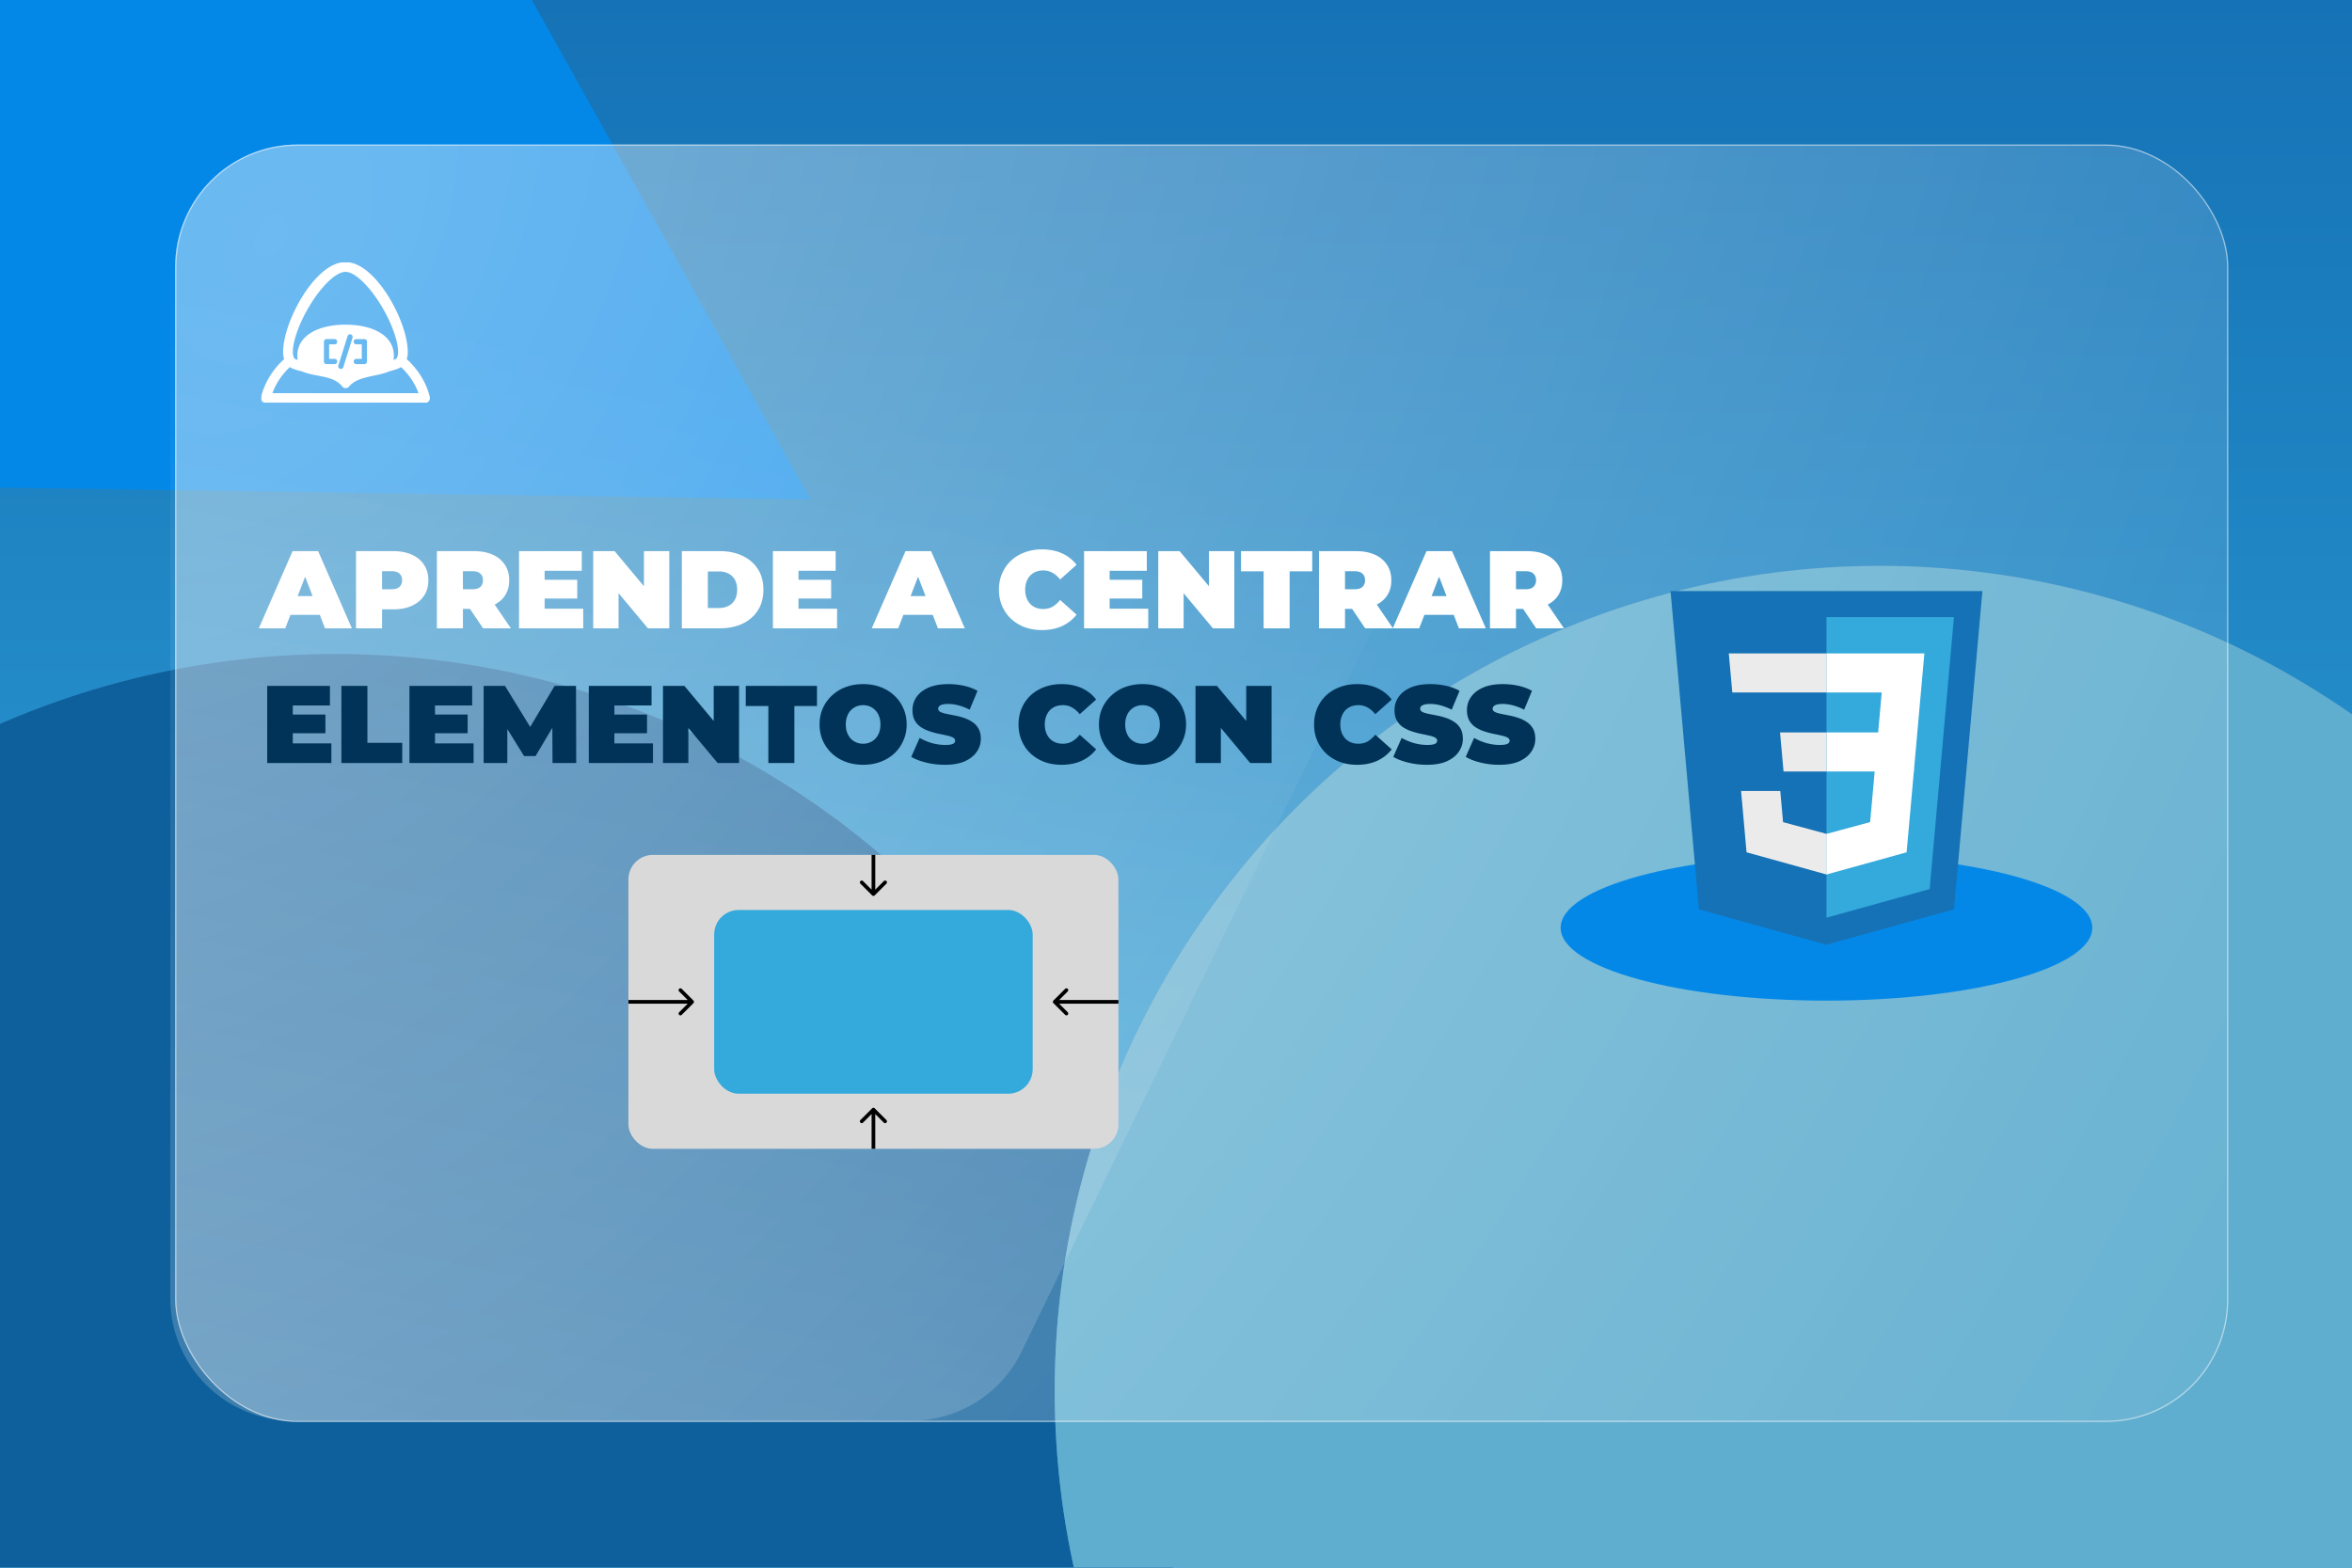 <svg width="1920" height="1280" fill="none" xmlns="http://www.w3.org/2000/svg"><g clip-path="url(#a)"><path fill="url(#b)" d="M0 0h1920v1280H0z"/><g filter="url(#c)"><path d="m-418.98 391.97 554.104-927.953 526.579 943.844L-418.98 391.97Z" fill="#0488E8"/></g><g filter="url(#d)"><circle cx="274" cy="1220" r="686" fill="#3381BB"/><circle cx="274" cy="1220" r="686" fill="#3381BB"/><circle cx="274" cy="1220" r="686" fill="#0E609C"/></g><g filter="url(#e)"><circle cx="1534.5" cy="1135.5" r="673.5" fill="#3381BB"/><circle cx="1534.5" cy="1135.5" r="673.5" fill="#3381BB"/><circle cx="1534.5" cy="1135.5" r="673.5" fill="#60AECF"/></g><g filter="url(#f)"><rect x="143" y="118" width="1676" height="1043" rx="100" fill="url(#g)" fill-opacity=".6"/><rect x="143.5" y="118.5" width="1675" height="1042" rx="99.5" stroke="#fff" stroke-opacity=".5" style="mix-blend-mode:overlay"/></g><ellipse cx="1491" cy="757.5" rx="217" ry="59.5" fill="#0488E8"/><path d="M1243.23 260.683 833.859 1103.68c-16.728 34.45-51.66 56.32-89.954 56.32H239c-55.228 0-100-44.77-100-100V217c0-55.228 44.771-100 100-100h914.27c73.83 0 122.21 77.267 89.96 143.683Z" fill="url(#h)"/><path d="m1386.86 742.51-23.16-259.885h254.6l-23.2 259.844-104.25 28.906-103.99-28.865Z" fill="#1572B6"/><path d="m1491 749.286 84.25-23.358 19.82-222.049H1491v245.407Z" fill="#33A9DC"/><path d="M1491 598.032h42.18l2.91-32.639H1491v-31.876h79.92l-.76 8.549-7.83 87.842H1491v-31.876Z" fill="#fff"/><path d="m1491.2 680.811-.15.041-35.49-9.591-2.27-25.42h-32l4.46 50.047 65.29 18.129.16-.041v-33.165Z" fill="#EBEBEB"/><path d="m1530.47 628.557-3.84 42.684-35.55 9.59v33.165l65.34-18.109.49-5.383 5.54-61.947h-31.98Z" fill="#fff"/><path d="M1491.11 533.517v31.876h-76.99l-.64-7.167-1.45-16.16-.77-8.549h79.85Zm-.11 64.515v31.876h-35.05l-.64-7.167-1.45-16.16-.76-8.549h37.9Z" fill="#EBEBEB"/><path d="m211.29 513 27.54-63h20.88l27.54 63h-21.96l-20.34-52.92h8.28L232.89 513h-21.6Zm16.38-10.98 5.4-15.3h28.98l5.4 15.3h-39.78ZM290.64 513v-63h30.33c5.88 0 10.95.96 15.21 2.88 4.32 1.92 7.65 4.68 9.99 8.28 2.34 3.54 3.51 7.74 3.51 12.6 0 4.86-1.17 9.06-3.51 12.6-2.34 3.54-5.67 6.3-9.99 8.28-4.26 1.92-9.33 2.88-15.21 2.88h-18.54l9.45-9.09V513h-21.24Zm21.24-22.23-9.45-9.63h17.19c2.94 0 5.1-.66 6.48-1.98 1.44-1.32 2.16-3.12 2.16-5.4 0-2.28-.72-4.08-2.16-5.4-1.38-1.32-3.54-1.98-6.48-1.98h-17.19l9.45-9.63v34.02ZM356.646 513v-63h30.33c5.88 0 10.95.96 15.21 2.88 4.32 1.92 7.65 4.68 9.99 8.28 2.34 3.54 3.51 7.74 3.51 12.6 0 4.86-1.17 9.06-3.51 12.6-2.34 3.48-5.67 6.15-9.99 8.01-4.26 1.86-9.33 2.79-15.21 2.79h-18.54l9.45-8.73V513h-21.24Zm37.71 0-15.48-22.95h22.5l15.66 22.95h-22.68Zm-16.47-22.23-9.45-9.63h17.19c2.94 0 5.1-.66 6.48-1.98 1.44-1.32 2.16-3.12 2.16-5.4 0-2.28-.72-4.08-2.16-5.4-1.38-1.32-3.54-1.98-6.48-1.98h-17.19l9.45-9.63v34.02Zm65.26-17.37h28.08v15.3h-28.08v-15.3Zm1.44 23.58h31.5V513h-52.38v-63h51.21v16.02h-30.33v30.96ZM484.263 513v-63h17.46l32.04 38.34h-8.1V450h20.7v63h-17.46l-32.04-38.34h8.1V513h-20.7Zm72.334 0v-63h31.05c7.02 0 13.2 1.29 18.54 3.87 5.34 2.52 9.51 6.12 12.51 10.8 3 4.68 4.5 10.26 4.5 16.74 0 6.54-1.5 12.18-4.5 16.92-3 4.68-7.17 8.31-12.51 10.89-5.34 2.52-11.52 3.78-18.54 3.78h-31.05Zm21.24-16.56h8.91c3 0 5.61-.57 7.83-1.71 2.28-1.14 4.05-2.82 5.31-5.04 1.26-2.28 1.89-5.04 1.89-8.28 0-3.18-.63-5.88-1.89-8.1-1.26-2.22-3.03-3.9-5.31-5.04-2.22-1.14-4.83-1.71-7.83-1.71h-8.91v29.88Zm72.555-23.04h28.08v15.3h-28.08v-15.3Zm1.44 23.58h31.5V513h-52.38v-63h51.21v16.02h-30.33v30.96ZM711.651 513l27.54-63h20.88l27.54 63h-21.96l-20.34-52.92h8.28L733.251 513h-21.6Zm16.38-10.98 5.4-15.3h28.98l5.4 15.3h-39.78Zm122.533 12.42c-5.04 0-9.72-.78-14.04-2.34-4.26-1.62-7.98-3.9-11.16-6.84-3.12-2.94-5.55-6.42-7.29-10.44-1.74-4.02-2.61-8.46-2.61-13.32 0-4.86.87-9.3 2.61-13.32 1.74-4.02 4.17-7.5 7.29-10.44 3.18-2.94 6.9-5.19 11.16-6.75 4.32-1.62 9-2.43 14.04-2.43 6.18 0 11.64 1.08 16.38 3.24 4.8 2.16 8.76 5.28 11.88 9.36l-13.41 11.97c-1.86-2.34-3.93-4.14-6.21-5.4-2.22-1.32-4.74-1.98-7.56-1.98-2.22 0-4.23.36-6.03 1.08-1.8.72-3.36 1.77-4.68 3.15-1.26 1.38-2.25 3.06-2.97 5.04-.72 1.92-1.08 4.08-1.08 6.48 0 2.4.36 4.59 1.08 6.57.72 1.92 1.71 3.57 2.97 4.95a13.16 13.16 0 0 0 4.68 3.15c1.8.72 3.81 1.08 6.03 1.08 2.82 0 5.34-.63 7.56-1.89 2.28-1.32 4.35-3.15 6.21-5.49l13.41 11.97c-3.12 4.02-7.08 7.14-11.88 9.36-4.74 2.16-10.2 3.24-16.38 3.24Zm53.832-41.04h28.08v15.3h-28.08v-15.3Zm1.44 23.58h31.5V513h-52.38v-63h51.21v16.02h-30.33v30.96ZM945.513 513v-63h17.46l32.04 38.34h-8.1V450h20.697v63h-17.457l-32.04-38.34h8.1V513h-20.7Zm86.017 0v-46.53h-18.45V450h58.14v16.47h-18.45V513h-21.24Zm45.2 0v-63h30.33c5.88 0 10.95.96 15.21 2.88 4.32 1.92 7.65 4.68 9.99 8.28 2.34 3.54 3.51 7.74 3.51 12.6 0 4.86-1.17 9.06-3.51 12.6-2.34 3.48-5.67 6.15-9.99 8.01-4.26 1.86-9.33 2.79-15.21 2.79h-18.54l9.45-8.73V513h-21.24Zm37.71 0-15.48-22.95h22.5l15.66 22.95h-22.68Zm-16.47-22.23-9.45-9.63h17.19c2.94 0 5.1-.66 6.48-1.98 1.44-1.32 2.16-3.12 2.16-5.4 0-2.28-.72-4.08-2.16-5.4-1.38-1.32-3.54-1.98-6.48-1.98h-17.19l9.45-9.63v34.02Zm38.98 22.23 27.54-63h20.88l27.54 63h-21.96l-20.34-52.92h8.28L1158.55 513h-21.6Zm16.38-10.98 5.4-15.3h28.98l5.4 15.3h-39.78ZM1216.3 513v-63h30.33c5.88 0 10.95.96 15.21 2.88 4.32 1.92 7.65 4.68 9.99 8.28 2.34 3.54 3.51 7.74 3.51 12.6 0 4.86-1.17 9.06-3.51 12.6-2.34 3.48-5.67 6.15-9.99 8.01-4.26 1.86-9.33 2.79-15.21 2.79h-18.54l9.45-8.73V513h-21.24Zm37.71 0-15.48-22.95h22.5l15.66 22.95h-22.68Zm-16.47-22.23-9.45-9.63h17.19c2.94 0 5.1-.66 6.48-1.98 1.44-1.32 2.16-3.12 2.16-5.4 0-2.28-.72-4.08-2.16-5.4-1.38-1.32-3.54-1.98-6.48-1.98h-17.19l9.45-9.63v34.02Z" fill="#fff"/><path d="M237.57 583.4h28.08v15.3h-28.08v-15.3Zm1.44 23.58h31.5V623h-52.38v-63h51.21v16.02h-30.33v30.96ZM278.687 623v-63h21.24v46.53h28.44V623h-49.68Zm74.987-39.6h28.08v15.3h-28.08v-15.3Zm1.44 23.58h31.5V623h-52.38v-63h51.21v16.02h-30.33v30.96ZM394.79 623v-63h17.46l25.2 41.13h-9.18L452.75 560h17.46l.18 63h-19.35l-.18-33.84h3.06l-16.74 28.17h-9.36l-17.46-28.17h3.78V623h-19.35Zm105.309-39.6h28.08v15.3h-28.08v-15.3Zm1.44 23.58h31.5V623h-52.38v-63h51.21v16.02h-30.33v30.96ZM541.216 623v-63h17.46l32.04 38.34h-8.1V560h20.7v63h-17.46l-32.04-38.34h8.1V623h-20.7Zm86.014 0v-46.53h-18.45V560h58.14v16.47h-18.45V623h-21.24Zm77.358 1.44c-5.1 0-9.84-.81-14.22-2.43-4.32-1.62-8.07-3.9-11.25-6.84-3.18-3-5.67-6.51-7.47-10.53-1.74-4.02-2.61-8.4-2.61-13.14 0-4.8.87-9.18 2.61-13.14 1.8-4.02 4.29-7.5 7.47-10.44 3.18-3 6.93-5.31 11.25-6.93 4.38-1.62 9.12-2.43 14.22-2.43 5.16 0 9.9.81 14.22 2.43s8.07 3.93 11.25 6.93c3.18 2.94 5.64 6.42 7.38 10.44 1.8 3.96 2.7 8.34 2.7 13.14 0 4.74-.9 9.12-2.7 13.14-1.74 4.02-4.2 7.53-7.38 10.53-3.18 2.94-6.93 5.22-11.25 6.84s-9.06 2.43-14.22 2.43Zm0-17.19c1.98 0 3.81-.36 5.49-1.08 1.74-.72 3.24-1.74 4.5-3.06 1.32-1.38 2.34-3.03 3.06-4.95.72-1.98 1.08-4.2 1.08-6.66s-.36-4.65-1.08-6.57c-.72-1.98-1.74-3.63-3.06-4.95a12.479 12.479 0 0 0-4.5-3.15c-1.68-.72-3.51-1.08-5.49-1.08-1.98 0-3.84.36-5.58 1.08-1.68.72-3.18 1.77-4.5 3.15-1.26 1.32-2.25 2.97-2.97 4.95-.72 1.92-1.08 4.11-1.08 6.57s.36 4.68 1.08 6.66c.72 1.92 1.71 3.57 2.97 4.95a14.26 14.26 0 0 0 4.5 3.06c1.74.72 3.6 1.08 5.58 1.08Zm66.749 17.19c-5.28 0-10.38-.6-15.3-1.8-4.92-1.2-8.97-2.76-12.15-4.68l6.84-15.48c3 1.74 6.33 3.15 9.99 4.23 3.72 1.02 7.32 1.53 10.8 1.53 2.04 0 3.63-.12 4.77-.36 1.2-.3 2.07-.69 2.61-1.17.54-.54.81-1.17.81-1.89 0-1.14-.63-2.04-1.89-2.7-1.26-.66-2.94-1.2-5.04-1.62-2.04-.48-4.29-.96-6.75-1.44a73.38 73.38 0 0 1-7.47-2.07c-2.46-.84-4.74-1.95-6.84-3.33-2.04-1.38-3.69-3.18-4.95-5.4-1.26-2.28-1.89-5.1-1.89-8.46 0-3.9 1.08-7.44 3.24-10.62 2.22-3.24 5.49-5.82 9.81-7.74 4.38-1.92 9.81-2.88 16.29-2.88 4.26 0 8.46.45 12.6 1.35 4.14.9 7.86 2.28 11.16 4.14l-6.39 15.39c-3.12-1.56-6.15-2.73-9.09-3.51-2.88-.78-5.7-1.17-8.46-1.17-2.04 0-3.66.18-4.86.54-1.2.36-2.07.84-2.61 1.44-.48.6-.72 1.26-.72 1.98 0 1.08.63 1.95 1.89 2.61 1.26.6 2.91 1.11 4.95 1.53 2.1.42 4.38.87 6.84 1.35 2.52.48 5.01 1.14 7.47 1.98 2.46.84 4.71 1.95 6.75 3.33 2.1 1.38 3.78 3.18 5.04 5.4 1.26 2.22 1.89 4.98 1.89 8.28 0 3.84-1.11 7.38-3.33 10.62-2.16 3.18-5.4 5.76-9.72 7.74-4.32 1.92-9.75 2.88-16.29 2.88Zm95.223 0c-5.04 0-9.72-.78-14.04-2.34-4.26-1.62-7.98-3.9-11.16-6.84-3.12-2.94-5.55-6.42-7.29-10.44-1.74-4.02-2.61-8.46-2.61-13.32 0-4.86.87-9.3 2.61-13.32 1.74-4.02 4.17-7.5 7.29-10.44 3.18-2.94 6.9-5.19 11.16-6.75 4.32-1.62 9-2.43 14.04-2.43 6.18 0 11.64 1.08 16.38 3.24 4.8 2.16 8.76 5.28 11.88 9.36l-13.41 11.97c-1.86-2.34-3.93-4.14-6.21-5.4-2.22-1.32-4.74-1.98-7.56-1.98-2.22 0-4.23.36-6.03 1.08-1.8.72-3.36 1.77-4.68 3.15-1.26 1.38-2.25 3.06-2.97 5.04-.72 1.92-1.08 4.08-1.08 6.48 0 2.4.36 4.59 1.08 6.57.72 1.92 1.71 3.57 2.97 4.95a13.16 13.16 0 0 0 4.68 3.15c1.8.72 3.81 1.08 6.03 1.08 2.82 0 5.34-.63 7.56-1.89 2.28-1.32 4.35-3.15 6.21-5.49l13.41 11.97c-3.12 4.02-7.08 7.14-11.88 9.36-4.74 2.16-10.2 3.24-16.38 3.24Zm66.104 0c-5.1 0-9.84-.81-14.22-2.43-4.32-1.62-8.07-3.9-11.25-6.84-3.18-3-5.67-6.51-7.47-10.53-1.74-4.02-2.61-8.4-2.61-13.14 0-4.8.87-9.18 2.61-13.14 1.8-4.02 4.29-7.5 7.47-10.44 3.18-3 6.93-5.31 11.25-6.93 4.38-1.62 9.12-2.43 14.22-2.43 5.16 0 9.9.81 14.22 2.43s8.07 3.93 11.25 6.93c3.18 2.94 5.64 6.42 7.38 10.44 1.8 3.96 2.7 8.34 2.7 13.14 0 4.74-.9 9.12-2.7 13.14-1.74 4.02-4.2 7.53-7.38 10.53-3.18 2.94-6.93 5.22-11.25 6.84s-9.06 2.43-14.22 2.43Zm0-17.19c1.98 0 3.81-.36 5.49-1.08 1.74-.72 3.24-1.74 4.5-3.06 1.32-1.38 2.34-3.03 3.06-4.95.72-1.98 1.08-4.2 1.08-6.66s-.36-4.65-1.08-6.57c-.72-1.98-1.74-3.63-3.06-4.95a12.479 12.479 0 0 0-4.5-3.15c-1.68-.72-3.51-1.08-5.49-1.08-1.98 0-3.84.36-5.58 1.08-1.68.72-3.18 1.77-4.5 3.15-1.26 1.32-2.25 2.97-2.97 4.95-.72 1.92-1.08 4.11-1.08 6.57s.36 4.68 1.08 6.66c.72 1.92 1.71 3.57 2.97 4.95a14.26 14.26 0 0 0 4.5 3.06c1.74.72 3.6 1.08 5.58 1.08ZM975.923 623v-63h17.46l32.037 38.34h-8.1V560h20.7v63h-17.46l-32.037-38.34h8.1V623h-20.7Zm131.897 1.44c-5.04 0-9.72-.78-14.04-2.34-4.26-1.62-7.98-3.9-11.16-6.84-3.12-2.94-5.55-6.42-7.29-10.44-1.74-4.02-2.61-8.46-2.61-13.32 0-4.86.87-9.3 2.61-13.32 1.74-4.02 4.17-7.5 7.29-10.44 3.18-2.94 6.9-5.19 11.16-6.75 4.32-1.62 9-2.43 14.04-2.43 6.18 0 11.64 1.08 16.38 3.24 4.8 2.16 8.76 5.28 11.88 9.36l-13.41 11.97c-1.86-2.34-3.93-4.14-6.21-5.4-2.22-1.32-4.74-1.98-7.56-1.98-2.22 0-4.23.36-6.03 1.08-1.8.72-3.36 1.77-4.68 3.15-1.26 1.38-2.25 3.06-2.97 5.04-.72 1.92-1.08 4.08-1.08 6.48 0 2.4.36 4.59 1.08 6.57.72 1.92 1.71 3.57 2.97 4.95a13.16 13.16 0 0 0 4.68 3.15c1.8.72 3.81 1.08 6.03 1.08 2.82 0 5.34-.63 7.56-1.89 2.28-1.32 4.35-3.15 6.21-5.49l13.41 11.97c-3.12 4.02-7.08 7.14-11.88 9.36-4.74 2.16-10.2 3.24-16.38 3.24Zm57 0c-5.28 0-10.38-.6-15.3-1.8-4.92-1.2-8.97-2.76-12.15-4.68l6.84-15.48c3 1.74 6.33 3.15 9.99 4.23 3.72 1.02 7.32 1.53 10.8 1.53 2.04 0 3.63-.12 4.77-.36 1.2-.3 2.07-.69 2.61-1.17.54-.54.81-1.17.81-1.89 0-1.14-.63-2.04-1.89-2.7-1.26-.66-2.94-1.2-5.04-1.62-2.04-.48-4.29-.96-6.75-1.44a73.38 73.38 0 0 1-7.47-2.07c-2.46-.84-4.74-1.95-6.84-3.33-2.04-1.38-3.69-3.18-4.95-5.4-1.26-2.28-1.89-5.1-1.89-8.46 0-3.9 1.08-7.44 3.24-10.62 2.22-3.24 5.49-5.82 9.81-7.74 4.38-1.92 9.81-2.88 16.29-2.88 4.26 0 8.46.45 12.6 1.35 4.14.9 7.86 2.28 11.16 4.14l-6.39 15.39c-3.12-1.56-6.15-2.73-9.09-3.51-2.88-.78-5.7-1.17-8.46-1.17-2.04 0-3.66.18-4.86.54-1.2.36-2.07.84-2.61 1.44-.48.6-.72 1.26-.72 1.98 0 1.08.63 1.95 1.89 2.61 1.26.6 2.91 1.11 4.95 1.53 2.1.42 4.38.87 6.84 1.35 2.52.48 5.01 1.14 7.47 1.98 2.46.84 4.71 1.95 6.75 3.33 2.1 1.38 3.78 3.18 5.04 5.4 1.26 2.22 1.89 4.98 1.89 8.28 0 3.84-1.11 7.38-3.33 10.62-2.16 3.18-5.4 5.76-9.72 7.74-4.32 1.92-9.75 2.88-16.29 2.88Zm59.15 0c-5.28 0-10.38-.6-15.3-1.8-4.92-1.2-8.97-2.76-12.15-4.68l6.84-15.48c3 1.74 6.33 3.15 9.99 4.23 3.72 1.02 7.32 1.53 10.8 1.53 2.04 0 3.63-.12 4.77-.36 1.2-.3 2.07-.69 2.61-1.17.54-.54.81-1.17.81-1.89 0-1.14-.63-2.04-1.89-2.7-1.26-.66-2.94-1.2-5.04-1.62-2.04-.48-4.29-.96-6.75-1.44a73.38 73.38 0 0 1-7.47-2.07c-2.46-.84-4.74-1.95-6.84-3.33-2.04-1.38-3.69-3.18-4.95-5.4-1.26-2.28-1.89-5.1-1.89-8.46 0-3.9 1.08-7.44 3.24-10.62 2.22-3.24 5.49-5.82 9.81-7.74 4.38-1.92 9.81-2.88 16.29-2.88 4.26 0 8.46.45 12.6 1.35 4.14.9 7.86 2.28 11.16 4.14l-6.39 15.39c-3.12-1.56-6.15-2.73-9.09-3.51-2.88-.78-5.7-1.17-8.46-1.17-2.04 0-3.66.18-4.86.54-1.2.36-2.07.84-2.61 1.44-.48.6-.72 1.26-.72 1.98 0 1.08.63 1.95 1.89 2.61 1.26.6 2.91 1.11 4.95 1.53 2.1.42 4.38.87 6.84 1.35 2.52.48 5.01 1.14 7.47 1.98 2.46.84 4.71 1.95 6.75 3.33 2.1 1.38 3.78 3.18 5.04 5.4 1.26 2.22 1.89 4.98 1.89 8.28 0 3.84-1.11 7.38-3.33 10.62-2.16 3.18-5.4 5.76-9.72 7.74-4.32 1.92-9.75 2.88-16.29 2.88Z" fill="#003357"/><g clip-path="url(#i)"><mask id="j" style="mask-type:luminance" maskUnits="userSpaceOnUse" x="213" y="214" width="138" height="115"><path d="M351 214H213v115h138V214Z" fill="#fff"/></mask><g mask="url(#j)"><path d="M350.844 323.93c-2.99-11.674-9.467-22.23-18.79-30.708.04-.129.068-.266.108-.402a18.353 18.353 0 0 0 .367-1.601c.034-.164.061-.327.089-.498.068-.422.122-.852.163-1.288.013-.109.027-.225.034-.334.047-.565.075-1.138.075-1.717 0-.648-.028-1.315-.068-1.997-.619-12.021-6.66-28.772-15.76-43.431C311.85 233.552 297.994 214 282.003 214c-.101 0-.203.014-.305.014-15.868.238-29.589 19.592-34.774 27.94-9.106 14.673-15.154 31.444-15.759 43.465a31.98 31.98 0 0 0-.061 1.956c0 .579.027 1.138.068 1.697.013.15.034.3.047.45.041.388.082.777.143 1.158.034.205.068.402.109.6.061.327.129.647.21.968.048.204.102.402.157.606.034.123.061.246.095.368-9.324 8.485-15.793 19.054-18.79 30.742-.027.095-.041.191-.061.279 0 .034-.014.062-.021.089v.034c-.013.089-.027.184-.034.273 0 .02 0 .047-.007.068v.088c0 .075-.013.143-.013.218 0 .777.224 1.5.611 2.113.068.109.143.218.225.313a3.933 3.933 0 0 0 2.106 1.397c.014 0 .034.014.048.021h.041c.115.027.231.048.353.068h.014l.129.02h.013c.136.014.272.021.408.021h130.076c.333 0 .653-.048.959-.123h.02c.007 0 .013 0 .02-.007a3.976 3.976 0 0 0 2.97-3.85 3.87 3.87 0 0 0-.156-1.09v.034Zm-95.976-77.703c9.575-14.74 20.224-24.267 27.135-24.267h.116c6.911.109 17.492 9.609 27.013 24.267 9.466 14.577 15.827 31.117 15.827 41.155 0 1.983-.374 3.653-1.149 5.125a1.303 1.303 0 0 1-.333.347h-.006c-.068.048-.143.102-.225.15-.013.014-.034.021-.047.034-.068.041-.143.082-.218.123a2.628 2.628 0 0 1-.142.075c-.449.225-1.006.45-1.611.668a23.67 23.67 0 0 0 .258-3.047c.014-.156.014-.32.014-.477 0-16.689-17.642-25.289-39.395-25.289-21.753 0-39.394 8.6-39.394 25.289 0 .157 0 .321.013.477.021 1.05.109 2.093.265 3.108a16.67 16.67 0 0 1-1.739-.695c-.027-.014-.061-.027-.089-.048a1.778 1.778 0 0 1-.197-.109c-.074-.041-.149-.082-.21-.129-.034-.021-.075-.048-.109-.068-.075-.055-.143-.103-.204-.157a.374.374 0 0 1-.054-.048.901.901 0 0 1-.17-.204c-.775-1.472-1.149-3.149-1.149-5.132 0-10.031 6.361-26.571 15.827-41.155l-.027.007Zm35.977 34.919a2.136 2.136 0 0 1-2.134-2.139c0-1.186.958-2.14 2.134-2.14h6.612c1.175 0 2.134.961 2.134 2.14v16.151c0 1.185-.959 2.14-2.134 2.14h-6.612a2.137 2.137 0 0 1-2.134-2.14c0-1.186.958-2.14 2.134-2.14h4.471v-11.865h-4.471v-.007Zm-3.038-5.417-7.536 23.995a2.13 2.13 0 0 1-2.039 1.499c-.211 0-.428-.027-.639-.096a2.14 2.14 0 0 1-1.393-2.685l7.53-23.995a2.134 2.134 0 0 1 2.677-1.403 2.144 2.144 0 0 1 1.4 2.685Zm-14.652 17.282c1.183 0 2.134.961 2.134 2.14 0 1.179-.951 2.14-2.134 2.14h-6.605a2.132 2.132 0 0 1-2.134-2.14V279c0-1.179.952-2.14 2.134-2.14h6.605c1.183 0 2.134.961 2.134 2.14 0 1.179-.951 2.14-2.134 2.14h-4.464v11.864h4.464v.007Zm-50.797 28.029c2.895-7.953 7.733-15.197 14.23-21.282 1.454.906 3.146 1.56 4.879 2.105 1.101.341 2.216.641 3.296.934.632.17 1.251.334 1.835.504 0 0 .014 0 .02.007h.034c10.846 4.552 25.634 3.074 32.681 12.199 1.434 1.853 4.179 1.874 5.674.061 7.204-8.743 21.943-7.714 32.755-12.348 0-.014.014-.021.021-.028l1.447-.395c2.576-.695 5.348-1.445 7.632-2.733.02-.013.041-.02.061-.034.163-.095.333-.184.489-.279 6.497 6.092 11.335 13.336 14.237 21.282H222.358v.007Z" fill="#fff"/></g></g><rect x="513" y="698" width="400" height="240" rx="20" fill="#D9D9D9"/><rect x="583" y="743" width="260" height="150" rx="20" fill="#33A9DC"/><path d="M859.939 816.939a1.502 1.502 0 0 0 0 2.122l9.546 9.546a1.502 1.502 0 0 0 2.122 0 1.502 1.502 0 0 0 0-2.122L863.121 818l8.486-8.485a1.502 1.502 0 0 0 0-2.122 1.502 1.502 0 0 0-2.122 0l-9.546 9.546ZM913 816.5h-52v3h52v-3ZM566.061 819.061a1.502 1.502 0 0 0 0-2.122l-9.546-9.546a1.502 1.502 0 0 0-2.122 0 1.502 1.502 0 0 0 0 2.122l8.486 8.485-8.486 8.485a1.502 1.502 0 0 0 0 2.122 1.502 1.502 0 0 0 2.122 0l9.546-9.546ZM513 819.5h52v-3h-52v3ZM711.939 731.061a1.502 1.502 0 0 0 2.122 0l9.546-9.546a1.502 1.502 0 0 0 0-2.122 1.502 1.502 0 0 0-2.122 0L713 727.879l-8.485-8.486a1.502 1.502 0 0 0-2.122 0 1.502 1.502 0 0 0 0 2.122l9.546 9.546ZM711.5 698v32h3v-32h-3ZM714.061 904.939a1.502 1.502 0 0 0-2.122 0l-9.546 9.546a1.502 1.502 0 0 0 0 2.122 1.502 1.502 0 0 0 2.122 0l8.485-8.486 8.485 8.486a1.502 1.502 0 0 0 2.122 0 1.502 1.502 0 0 0 0-2.122l-9.546-9.546ZM714.5 938v-32h-3v32h3Z" fill="#000"/></g><defs><filter id="c" x="-618.979" y="-735.983" width="1480.68" height="1343.84" filterUnits="userSpaceOnUse" color-interpolation-filters="sRGB"><feFlood flood-opacity="0" result="BackgroundImageFix"/><feBlend in="SourceGraphic" in2="BackgroundImageFix" result="shape"/><feGaussianBlur stdDeviation="100" result="effect1_foregroundBlur_6_12"/></filter><filter id="d" x="-612" y="334" width="1772" height="1772" filterUnits="userSpaceOnUse" color-interpolation-filters="sRGB"><feFlood flood-opacity="0" result="BackgroundImageFix"/><feBlend in="SourceGraphic" in2="BackgroundImageFix" result="shape"/><feGaussianBlur stdDeviation="100" result="effect1_foregroundBlur_6_12"/></filter><filter id="e" x="661" y="262" width="1747" height="1747" filterUnits="userSpaceOnUse" color-interpolation-filters="sRGB"><feFlood flood-opacity="0" result="BackgroundImageFix"/><feBlend in="SourceGraphic" in2="BackgroundImageFix" result="shape"/><feGaussianBlur stdDeviation="100" result="effect1_foregroundBlur_6_12"/></filter><filter id="f" x="131" y="106" width="1700" height="1067" filterUnits="userSpaceOnUse" color-interpolation-filters="sRGB"><feFlood flood-opacity="0" result="BackgroundImageFix"/><feGaussianBlur in="BackgroundImageFix" stdDeviation="6"/><feComposite in2="SourceAlpha" operator="in" result="effect1_backgroundBlur_6_12"/><feBlend in="SourceGraphic" in2="effect1_backgroundBlur_6_12" result="shape"/></filter><linearGradient id="b" x1="960" y1="0" x2="960" y2="1280" gradientUnits="userSpaceOnUse"><stop stop-color="#1572B6"/><stop offset="1" stop-color="#33A9DC"/></linearGradient><linearGradient id="h" x1="494.39" y1="1326.85" x2="701.637" y2="336.796" gradientUnits="userSpaceOnUse"><stop stop-color="#fff" stop-opacity=".22"/><stop offset="1" stop-color="#fff" stop-opacity="0"/></linearGradient><clipPath id="a"><path fill="#fff" d="M0 0h1920v1280H0z"/></clipPath><clipPath id="i"><path fill="#fff" transform="translate(213 214)" d="M0 0h138v115H0z"/></clipPath><radialGradient id="g" cx="0" cy="0" r="1" gradientUnits="userSpaceOnUse" gradientTransform="matrix(1526.003 906.002 -1455.855 2452.135 234.5 205)"><stop stop-color="#fff" stop-opacity=".7"/><stop offset="1" stop-color="#fff" stop-opacity=".1"/></radialGradient></defs></svg>